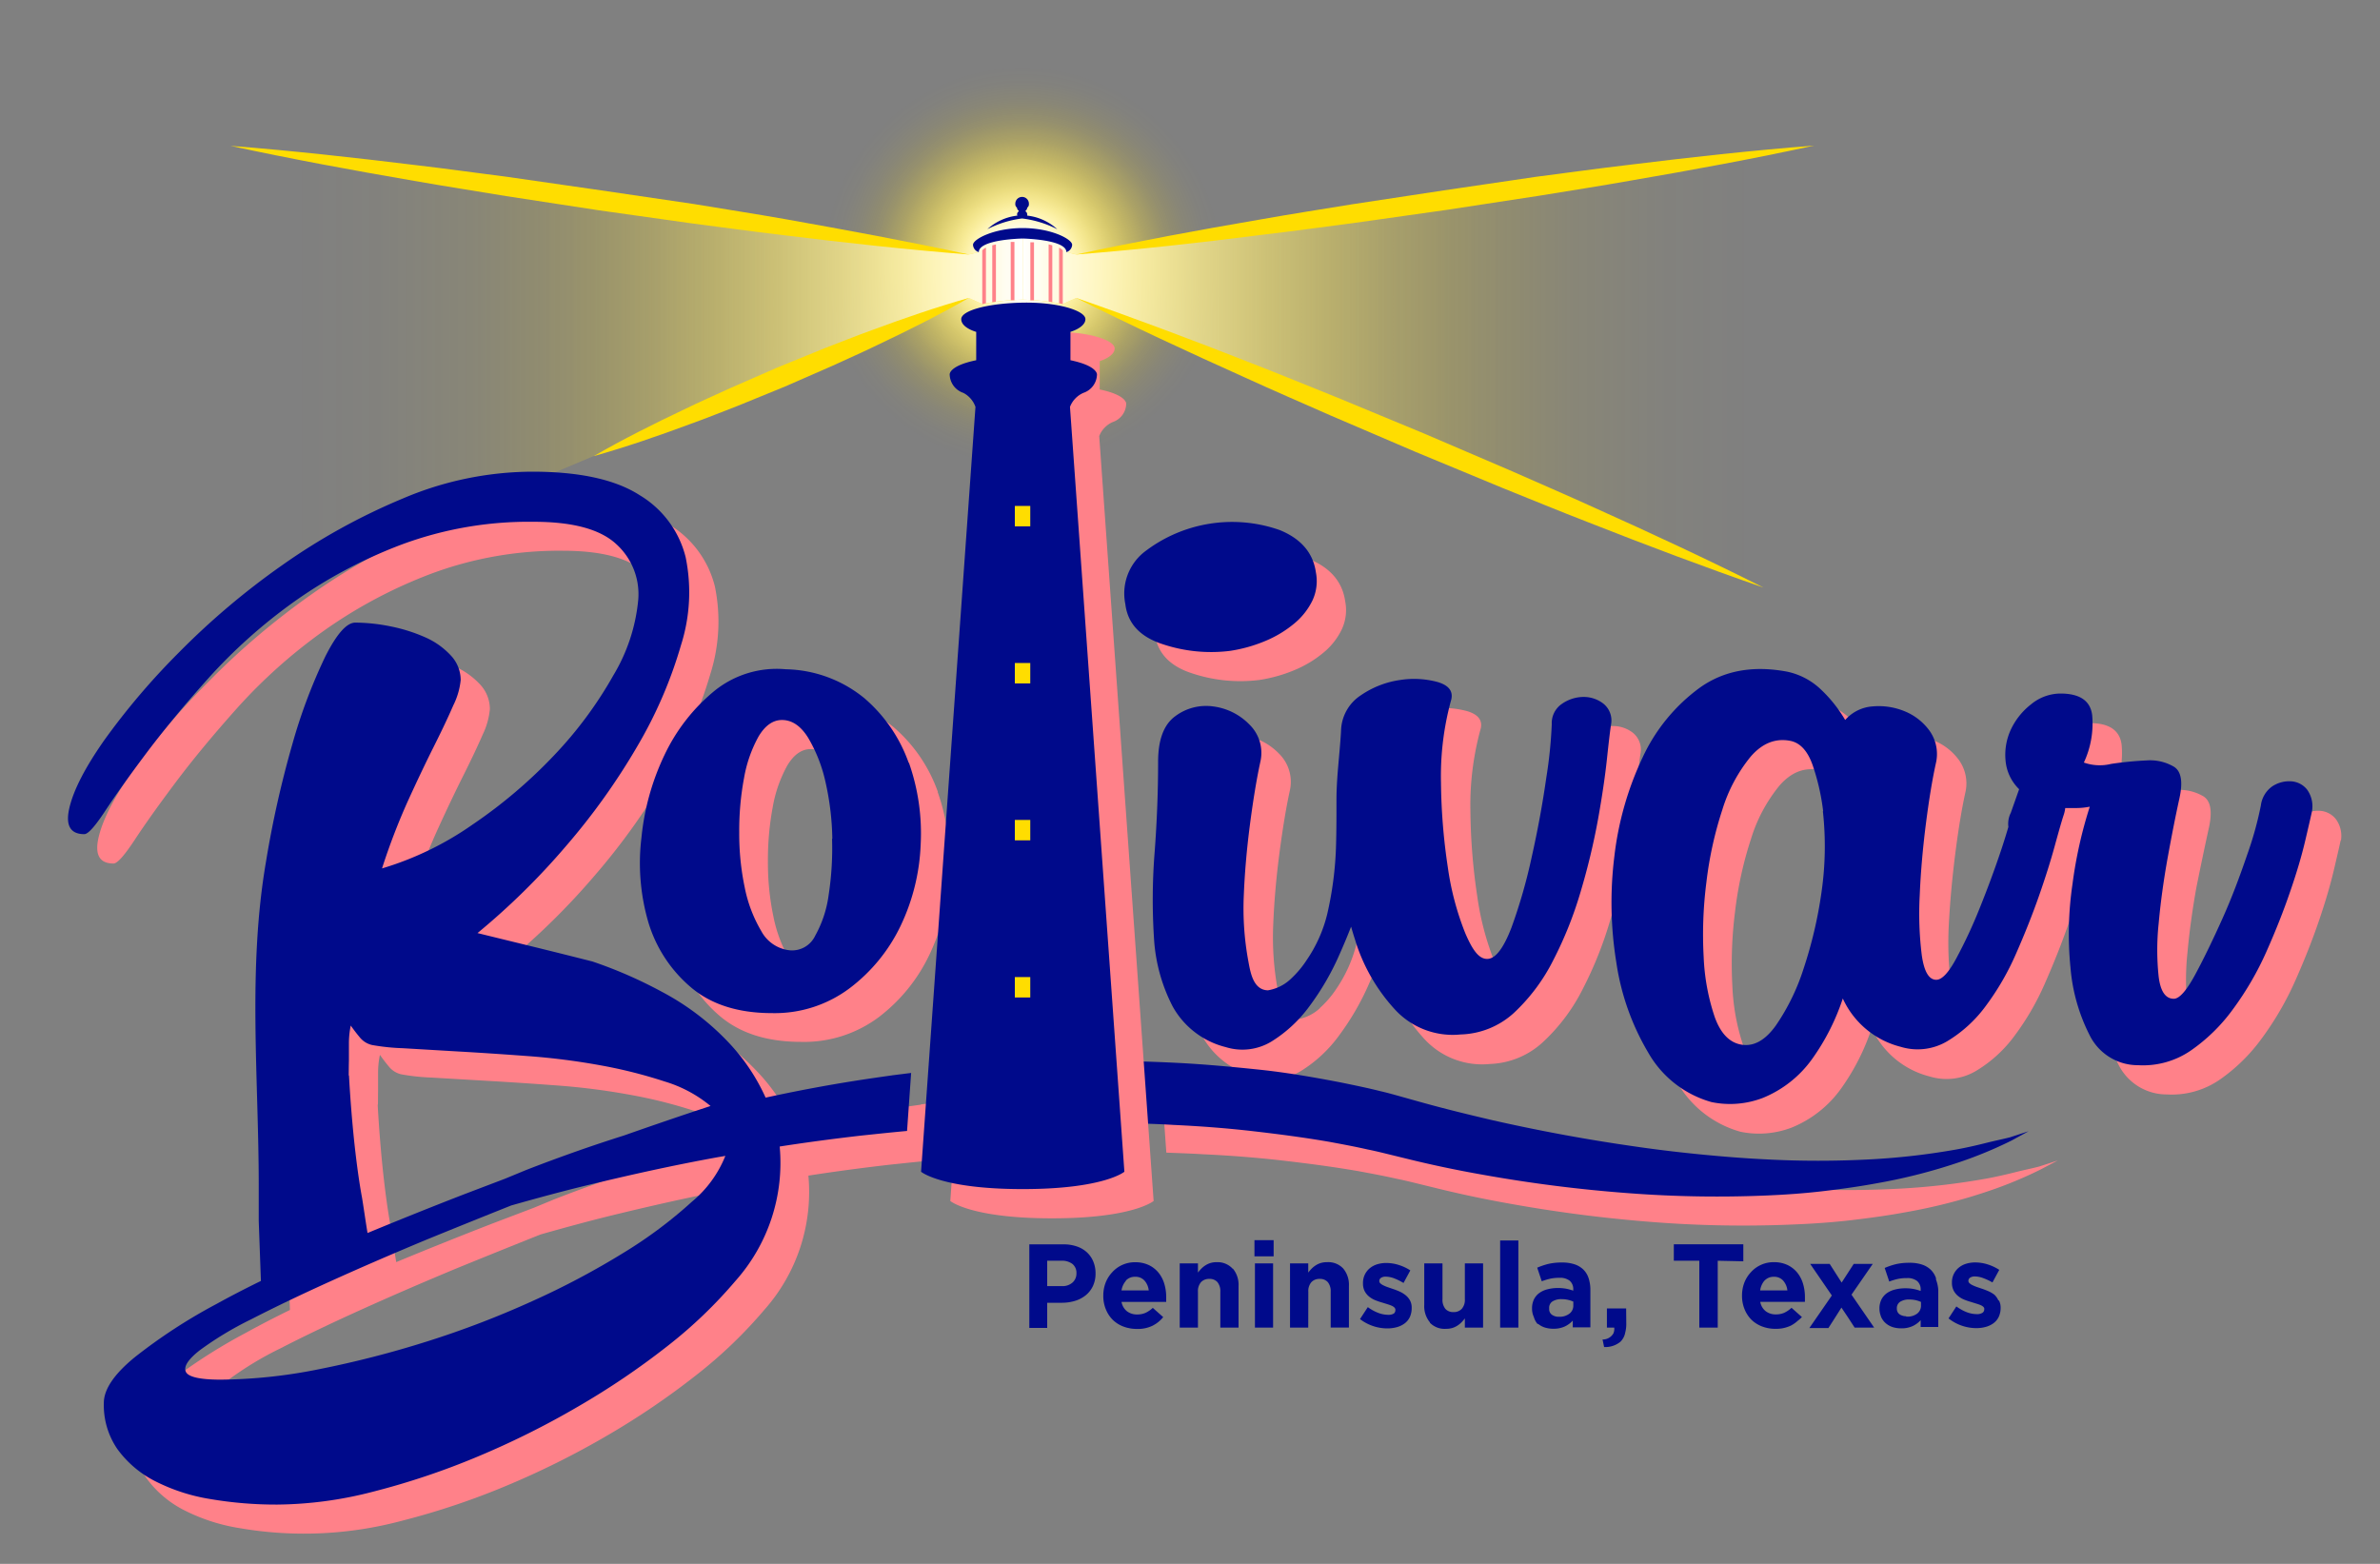 <svg id="Layer_1" data-name="Layer 1" xmlns="http://www.w3.org/2000/svg" xmlns:xlink="http://www.w3.org/1999/xlink" viewBox="0 0 350 230"><rect x="0" y="0" width="350" height="230" fill="#808080" stroke="none"/><defs><style>.cls-1{fill:url(#radial-gradient);}.cls-2{fill:url(#radial-gradient-2);}.cls-3{fill:url(#linear-gradient);}.cls-4{fill:url(#linear-gradient-2);}.cls-5{fill:url(#linear-gradient-3);}.cls-6{fill:url(#linear-gradient-4);}.cls-7{fill:#000a8b;}.cls-8{fill:#ff8189;}.cls-9{fill:#fd0;}</style><radialGradient id="radial-gradient" cx="150.37" cy="39.11" r="29.35" gradientUnits="userSpaceOnUse"><stop offset="0.26" stop-color="#fd0"/><stop offset="0.31" stop-color="#fd0" stop-opacity="0.89"/><stop offset="0.42" stop-color="#fd0" stop-opacity="0.65"/><stop offset="0.53" stop-color="#fd0" stop-opacity="0.45"/><stop offset="0.63" stop-color="#fd0" stop-opacity="0.29"/><stop offset="0.73" stop-color="#fd0" stop-opacity="0.16"/><stop offset="0.83" stop-color="#fd0" stop-opacity="0.07"/><stop offset="0.92" stop-color="#fd0" stop-opacity="0.02"/><stop offset="1" stop-color="#fd0" stop-opacity="0"/></radialGradient><radialGradient id="radial-gradient-2" cx="150.37" cy="39.11" r="29.35" gradientUnits="userSpaceOnUse"><stop offset="0.16" stop-color="#fff"/><stop offset="0.23" stop-color="#fff" stop-opacity="0.8"/><stop offset="0.31" stop-color="#fff" stop-opacity="0.59"/><stop offset="0.39" stop-color="#fff" stop-opacity="0.41"/><stop offset="0.47" stop-color="#fff" stop-opacity="0.26"/><stop offset="0.55" stop-color="#fff" stop-opacity="0.15"/><stop offset="0.63" stop-color="#fff" stop-opacity="0.07"/><stop offset="0.71" stop-color="#fff" stop-opacity="0.02"/><stop offset="0.78" stop-color="#fff" stop-opacity="0"/></radialGradient><linearGradient id="linear-gradient" x1="150.37" y1="53.94" x2="267" y2="53.94" gradientUnits="userSpaceOnUse"><stop offset="0" stop-color="#fd0"/><stop offset="0.1" stop-color="#fd0" stop-opacity="0.8"/><stop offset="0.22" stop-color="#fd0" stop-opacity="0.59"/><stop offset="0.34" stop-color="#fd0" stop-opacity="0.41"/><stop offset="0.46" stop-color="#fd0" stop-opacity="0.26"/><stop offset="0.58" stop-color="#fd0" stop-opacity="0.15"/><stop offset="0.69" stop-color="#fd0" stop-opacity="0.07"/><stop offset="0.81" stop-color="#fd0" stop-opacity="0.02"/><stop offset="0.92" stop-color="#fd0" stop-opacity="0"/></linearGradient><linearGradient id="linear-gradient-2" x1="150.37" y1="53.94" x2="267" y2="53.94" gradientUnits="userSpaceOnUse"><stop offset="0" stop-color="#fff"/><stop offset="0.07" stop-color="#fff" stop-opacity="0.8"/><stop offset="0.15" stop-color="#fff" stop-opacity="0.59"/><stop offset="0.23" stop-color="#fff" stop-opacity="0.41"/><stop offset="0.31" stop-color="#fff" stop-opacity="0.26"/><stop offset="0.39" stop-color="#fff" stop-opacity="0.15"/><stop offset="0.47" stop-color="#fff" stop-opacity="0.07"/><stop offset="0.54" stop-color="#fff" stop-opacity="0.02"/><stop offset="0.62" stop-color="#fff" stop-opacity="0"/></linearGradient><linearGradient id="linear-gradient-3" x1="15.62" y1="53.94" x2="132.25" y2="53.94" gradientTransform="matrix(-1, 0, 0, 1, 165.99, 0)" xlink:href="#linear-gradient"/><linearGradient id="linear-gradient-4" x1="15.62" y1="53.94" x2="132.25" y2="53.94" gradientTransform="matrix(-1, 0, 0, 1, 165.99, 0)" xlink:href="#linear-gradient-2"/></defs><title>logo</title><circle class="cls-1" cx="150.37" cy="39.11" r="29.35"/><circle class="cls-2" cx="150.37" cy="39.11" r="29.35"/><path class="cls-3" d="M150.37,34.19s7,.1,6.44,2.89l1.47.35L267,21.45l-7.65,65L158.28,43.82l-2,.9a32.62,32.62,0,0,0-5.92-.64Z"/><path class="cls-4" d="M150.37,34.19s7,.1,6.44,2.89l1.47.35L267,21.45l-7.65,65L158.28,43.82l-2,.9a32.62,32.62,0,0,0-5.92-.64Z"/><path class="cls-5" d="M150.37,34.19s-7,.1-6.44,2.89l-1.47.35-108.72-16,7.65,65L142.46,43.82l2,.9a32.62,32.62,0,0,1,5.92-.64Z"/><path class="cls-6" d="M150.37,34.19s-7,.1-6.44,2.89l-1.47.35-108.72-16,7.65,65L142.46,43.82l2,.9a32.62,32.62,0,0,1,5.92-.64Z"/><path class="cls-7" d="M143.09,36c0-.83,3.1-2.46,7.29-2.46s7.29,1.63,7.29,2.46a1.19,1.19,0,0,1-.85,1.08c0-1.88-6.44-2-6.44-2s-6.44.11-6.44,2A1.19,1.19,0,0,1,143.09,36Zm12.39-2.29a7.83,7.83,0,0,0-4.42-2,.47.47,0,0,0,0-.2.53.53,0,0,0-.24-.42,1,1,0,0,0,0-.11.53.53,0,0,0,.24-.43h0a.68.68,0,0,0,.25-.43s0-.05,0-.08,0-.05,0-.08a1,1,0,0,0-2,0,.74.74,0,0,0,0,.08.78.78,0,0,0,0,.08.71.71,0,0,0,.25.43h0a.52.52,0,0,0,.25.43.58.58,0,0,0,0,.11.53.53,0,0,0-.24.42.43.43,0,0,0,.05.2,7.84,7.84,0,0,0-4.42,2,15.4,15.4,0,0,1,5.1-1.58A15.38,15.38,0,0,1,155.47,33.71Z"/><path class="cls-8" d="M145.92,44.45V36.08l.54-.13v8.42Zm2.72-.29.54,0V35.58h-.08l-.47,0Zm-4.19.56.54-.11V36.42a1.79,1.79,0,0,0-.49.34l-.05.07Zm11.3-.11.54.11V36.83l-.05-.07a1.81,1.81,0,0,0-.49-.33Zm-1-.17h0V36.08l-.54-.14v8.42Zm-2.69-.28V35.63l-.54,0v8.55Z"/><path class="cls-9" d="M158.28,43.82c8.66,3,17.21,6.23,25.72,9.58,4.26,1.65,8.49,3.4,12.73,5.1l12.67,5.25,12.6,5.4c4.18,1.85,8.38,3.65,12.54,5.55,8.34,3.75,16.63,7.6,24.81,11.72-8.66-3-17.21-6.23-25.72-9.58-4.27-1.65-8.49-3.4-12.73-5.1l-12.66-5.25-12.6-5.4c-4.18-1.85-8.38-3.65-12.54-5.56C174.76,51.78,166.46,47.94,158.28,43.82Z"/><path class="cls-9" d="M158.28,37.43c9-1.94,17.95-3.59,27-5.14,4.5-.8,9-1.5,13.53-2.24L212.32,28,225.9,26c4.53-.58,9.06-1.22,13.6-1.75,9.07-1.12,18.16-2.13,27.3-2.84-9,1.95-17.95,3.6-27,5.15-4.5.8-9,1.5-13.53,2.24l-13.55,2.07-13.58,1.92c-4.53.59-9.06,1.22-13.6,1.75C176.5,35.7,167.42,36.71,158.28,37.43Z"/><path class="cls-9" d="M142.46,43.82c-4.36,2.51-8.83,4.74-13.34,6.88-2.24,1.1-4.53,2.09-6.8,3.14l-6.86,3-6.92,2.83c-2.33.89-4.64,1.84-7,2.68-4.68,1.74-9.4,3.37-14.24,4.74,4.35-2.51,8.83-4.75,13.34-6.89,2.24-1.1,4.53-2.09,6.8-3.14l6.86-3,6.93-2.83c2.33-.89,4.64-1.83,7-2.68C132.9,46.82,137.62,45.19,142.46,43.82Z"/><path class="cls-9" d="M142.46,37.43c-9.13-.72-18.22-1.73-27.3-2.85-4.54-.53-9.07-1.17-13.6-1.75L88,30.92,74.43,28.84c-4.51-.75-9-1.44-13.53-2.24-9-1.55-18-3.2-27-5.15,9.13.72,18.22,1.73,27.3,2.84,4.54.53,9.07,1.17,13.6,1.75L88.42,28,102,30c4.51.75,9,1.44,13.53,2.24C124.51,33.84,133.51,35.49,142.46,37.43Z"/><path class="cls-8" d="M299.89,171.56l2.73-.89L300.09,172a60.67,60.67,0,0,1-7.56,3.14,82.13,82.13,0,0,1-12.38,3.16c-2.43.45-5,.81-7.8,1.14s-5.67.53-8.71.65A171.34,171.34,0,0,1,244,179.8a209.26,209.26,0,0,1-21.73-2.73c-3.75-.66-7.53-1.45-11.39-2.41l-2.78-.68c-.9-.22-1.81-.44-2.73-.62-1.83-.42-3.69-.76-5.56-1.11-3.75-.65-7.57-1.15-11.41-1.59s-7.73-.73-11.63-.91c-1.75-.11-3.5-.16-5.25-.23l-.65-9.13q3.19.07,6.37.23c4.07.2,8.13.58,12.17,1s8.05,1.12,12,1.88c2,.41,4,.82,5.91,1.3,1,.23,1.95.5,2.92.77l2.82.79c3.57,1,7.22,1.89,10.78,2.72,7.16,1.62,14.17,2.89,20.85,3.84,3.34.49,6.6.87,9.76,1.18s6.22.55,9.16.7a145.24,145.24,0,0,0,16.06,0,103.47,103.47,0,0,0,12.33-1.44c1.7-.31,3.2-.67,4.52-1S299,171.8,299.89,171.56ZM175.22,99a22.48,22.48,0,0,0,10,1,21.78,21.78,0,0,0,5.08-1.42,16.55,16.55,0,0,0,4.26-2.54,10.15,10.15,0,0,0,2.75-3.45,6.72,6.72,0,0,0,.51-4.17q-.61-4.26-5.28-6.19a21.09,21.09,0,0,0-20,3.25,7.78,7.78,0,0,0-2.74,7.62Q170.34,97.4,175.22,99Zm169,24.58q-.21,1-1,4.36T341,135.48q-1.42,4.16-3.45,8.73a44.94,44.94,0,0,1-4.88,8.43,25.85,25.85,0,0,1-6.3,6.19,12.4,12.4,0,0,1-7.71,2.13,7.91,7.91,0,0,1-7.11-4.37,26.78,26.78,0,0,1-2.84-10,50.26,50.26,0,0,1,.3-12.28A64.59,64.59,0,0,1,311.57,123a10.45,10.45,0,0,1-2,.2h-1.61a4.69,4.69,0,0,1-.22,1c-.27.81-.71,2.34-1.32,4.57s-1.39,4.7-2.34,7.41-2.07,5.52-3.35,8.43a38.59,38.59,0,0,1-4.47,7.72,19.48,19.48,0,0,1-5.68,5.18,8.51,8.51,0,0,1-6.8.81,12.82,12.82,0,0,1-8.53-7.11,33,33,0,0,1-4.47,8.84,16.59,16.59,0,0,1-7.31,5.79,13.47,13.47,0,0,1-7.51.61,15.52,15.52,0,0,1-9.34-7.31,36.32,36.32,0,0,1-4.67-13.2,54.94,54.94,0,0,1-.21-15.63,46.54,46.54,0,0,1,4.17-14.62,26.43,26.43,0,0,1,8.42-10.25q5.28-3.75,12.8-2.34a10.25,10.25,0,0,1,5,2.64,20.16,20.16,0,0,1,3.55,4.47,5.91,5.91,0,0,1,4.06-2,10,10,0,0,1,4.67.71,8.45,8.45,0,0,1,3.66,2.85,5.91,5.91,0,0,1,1,4.57q-.82,3.65-1.52,9.14T286.59,136a49.68,49.68,0,0,0,.3,8.73q.51,3.66,2.14,3.65c.81,0,1.79-1,2.94-3.15a71.65,71.65,0,0,0,3.45-7.41q1.72-4.27,3.15-8.53c.42-1.27.77-2.39,1.06-3.39a3.6,3.6,0,0,1,.36-2.09l1.22-3.46a6.68,6.68,0,0,1-2-4.26,8.85,8.85,0,0,1,.81-4.57,10.19,10.19,0,0,1,2.94-3.65,6.85,6.85,0,0,1,4.37-1.52q4.26,0,4.67,3.15a13.56,13.56,0,0,1-1.22,7,7,7,0,0,0,4,.2,50.21,50.21,0,0,1,5.18-.51,6.94,6.94,0,0,1,4.06.92q1.62,1,.81,4.67T323,130.51q-.91,5.08-1.32,9.65a37.11,37.11,0,0,0,0,7.82q.4,3.25,2.23,3.25c.81,0,1.86-1.18,3.14-3.55s2.6-5.11,4-8.22,2.57-6.26,3.66-9.45a51,51,0,0,0,2-7.21,4.06,4.06,0,0,1,1.72-2.84,4.53,4.53,0,0,1,2.74-.71,3.23,3.23,0,0,1,2.34,1.22A4.19,4.19,0,0,1,344.26,123.6Zm-71.89,0a32.9,32.9,0,0,0-1.52-6.7q-1.12-3.24-3.35-3.65-3.25-.61-5.79,2.33a23,23,0,0,0-4.17,7.82,54.74,54.74,0,0,0-2.34,10.66,60.59,60.59,0,0,0-.4,11,31.62,31.62,0,0,0,1.63,8.83q1.32,3.66,4,4.06t5-2.85a31.84,31.84,0,0,0,4.06-8.33,63.92,63.92,0,0,0,2.64-11.27A47.12,47.12,0,0,0,272.37,123.6Zm-134.44-7.11a31.26,31.26,0,0,1,1.72,12.08,30.43,30.43,0,0,1-2.94,11.88,25,25,0,0,1-7.41,9.14,18.33,18.33,0,0,1-11.47,3.66q-7.52,0-12-3.86a20.08,20.08,0,0,1-6.2-9.55,31.05,31.05,0,0,1-1-12.39,36.44,36.44,0,0,1,3.45-12.29,27.34,27.34,0,0,1,7.21-9.24,14.56,14.56,0,0,1,10.56-3.24,18.8,18.8,0,0,1,11.57,4.26A22.35,22.35,0,0,1,137.93,116.49Zm-11.27,11.17a40.35,40.35,0,0,0-1-8.33,22.11,22.11,0,0,0-2.54-6.5q-1.62-2.63-3.86-2.64-2,0-3.45,2.43a19.47,19.47,0,0,0-2.13,6.09,41.78,41.78,0,0,0-.71,8,38.3,38.3,0,0,0,.81,8.12,20.3,20.3,0,0,0,2.43,6.4,5.39,5.39,0,0,0,4.27,2.84,3.76,3.76,0,0,0,3.65-2.13,16.88,16.88,0,0,0,2-6.09A44.94,44.94,0,0,0,126.66,127.66Zm8.79,34.79,2.8-.35-.6,8.53q-2.38.22-4.73.47l-2,.21c-4.08.47-8.07,1-12,1.61a26.09,26.09,0,0,1-6.48,19.74,67.65,67.65,0,0,1-10,9.59,112.84,112.84,0,0,1-13.13,8.91,123.84,123.84,0,0,1-14.89,7.41,109.81,109.81,0,0,1-15.23,5.1,55.7,55.7,0,0,1-23.94,1.09,27.39,27.39,0,0,1-8.16-2.65,15.55,15.55,0,0,1-5.51-4.69,11.39,11.39,0,0,1-2-6.8q0-3,4.56-6.73a79.72,79.72,0,0,1,12-7.82q3.08-1.7,6.54-3.39l-.32-8.8v-5.16c0-15.88-1.64-31.9,1.06-47.66a150.72,150.72,0,0,1,3.94-17.34,79.77,79.77,0,0,1,4.83-12.85q2.52-5,4.42-5a26.37,26.37,0,0,1,5.17.55,24.24,24.24,0,0,1,5,1.56,11.3,11.3,0,0,1,3.81,2.65,5.31,5.31,0,0,1,1.49,3.67A10.72,10.72,0,0,1,71,108q-1.09,2.52-2.86,6.05t-3.81,8A94.81,94.81,0,0,0,60.49,132a46.17,46.17,0,0,0,13.33-6.46,72.49,72.49,0,0,0,12-10.2,59.16,59.16,0,0,0,8.71-11.77A26.29,26.29,0,0,0,98.16,92.5a9.92,9.92,0,0,0-3.26-8.23Q91.36,81,82.8,81a53.77,53.77,0,0,0-19.45,3.4,70.06,70.06,0,0,0-15.91,8.5A77.67,77.67,0,0,0,35,104q-5.37,6-9.18,11.08t-6.05,8.5Q17.51,127,16.7,127q-3.13,0-2.18-3.94t5.1-9.86a104.39,104.39,0,0,1,10.95-12.85A110.66,110.66,0,0,1,45.73,87.47a92.21,92.21,0,0,1,17.82-9.86,48.92,48.92,0,0,1,19-3.94q10.47,0,15.84,3.47a14.78,14.78,0,0,1,6.74,9.11,25.63,25.63,0,0,1-.68,12.92A64.79,64.79,0,0,1,98,114a97.37,97.37,0,0,1-10.54,14.76,104.11,104.11,0,0,1-13,12.78l8.91,2.18q4.42,1.09,8,2a65.63,65.63,0,0,1,10.27,4.49,37.61,37.61,0,0,1,10,7.69,29.26,29.26,0,0,1,5.19,7.84c4.19-.91,8.52-1.74,13-2.45C131.65,163,133.54,162.73,135.45,162.46Zm-79.87,0s.24,4.88.84,10.38c.28,2.52.63,5.18,1.07,7.57.15.83.55,3.65.82,5.24q7-2.9,14.08-5.65l6.15-2.34,3-1.24c2.56-1,5.27-2,8.12-3q3.1-1.08,6.41-2.13,6.94-2.44,12.68-4.32a19.2,19.2,0,0,0-6.73-3.6A70.53,70.53,0,0,0,92.59,161a100.14,100.14,0,0,0-10.68-1.36q-5.51-.41-10.27-.68l-8.16-.48A31.06,31.06,0,0,1,59,158a3.25,3.25,0,0,1-1.77-1.09q-.68-.81-1.36-1.77a12.89,12.89,0,0,0-.27,2.58v2.58C55.59,161,55.59,161.74,55.58,162.49ZM111,174.26l-1.11.19c-6.66,1.21-12.92,2.61-18.67,4-4.19,1-8.1,2.08-11.71,3.1q-6.22,2.48-12.39,5-7.68,3.2-14.28,6.19t-11.63,5.58a48.81,48.81,0,0,0-7.55,4.56q-2.52,2-2,3.13t5,1.16a75.88,75.88,0,0,0,14.69-1.56,148.39,148.39,0,0,0,15.84-4.08,136.91,136.91,0,0,0,15.44-5.92,116.46,116.46,0,0,0,13.46-7.14,65.57,65.57,0,0,0,10-7.48A16.9,16.9,0,0,0,111,174.26Zm83.12-26a6.39,6.39,0,0,1-3.34,1.65c-2.15-.06-2.56-2.61-2.87-4.28a42.65,42.65,0,0,1-.67-9.65q.2-5.08.92-10.56t1.52-9.14a5.82,5.82,0,0,0-1.63-5.48,9,9,0,0,0-5.28-2.64,7.55,7.55,0,0,0-5.59,1.42q-2.54,1.83-2.54,6.71,0,6.5-.51,13.3a88.16,88.16,0,0,0-.1,12.59,25,25,0,0,0,2.74,10.16,12.32,12.32,0,0,0,7.82,6,8.23,8.23,0,0,0,6.7-.81,19.92,19.92,0,0,0,5.59-5.18,38.55,38.55,0,0,0,4.47-7.72q.89-2,1.67-4c.18.62.36,1.24.56,1.84a26.56,26.56,0,0,0,6,10.46,11.54,11.54,0,0,0,9.54,3.55,12.1,12.1,0,0,0,7.82-3.25,27.45,27.45,0,0,0,5.79-7.72,56.72,56.72,0,0,0,4.06-10.15,99.79,99.79,0,0,0,2.54-10.56q.91-5.07,1.32-8.94t.61-5.08a3.18,3.18,0,0,0-1.12-3,4.72,4.72,0,0,0-2.95-1,5.58,5.58,0,0,0-3.14,1,3.42,3.42,0,0,0-1.52,3,66.37,66.37,0,0,1-.81,7.92q-.81,5.69-2.13,11.58a78.64,78.64,0,0,1-3,10.46c-1.16,3-2.34,4.57-3.56,4.57s-2.16-1.29-3.25-3.86a41.72,41.72,0,0,1-2.54-9.65,88.51,88.51,0,0,1-1-12.39,42.16,42.16,0,0,1,1.52-12.28c.27-1.22-.4-2.06-2-2.54a13.29,13.29,0,0,0-5.49-.31,13.57,13.57,0,0,0-5.79,2.24,6.42,6.42,0,0,0-2.94,5.28c-.19,3.42-.68,6.78-.67,10.22,0,2.15,0,4.3-.06,6.44a51,51,0,0,1-1.31,10.3,20.58,20.58,0,0,1-3,6.7A14.68,14.68,0,0,1,194.09,148.26Z"/><path class="cls-7" d="M295.6,167.26l2.73-.89-2.53,1.38a60.67,60.67,0,0,1-7.56,3.14,82.13,82.13,0,0,1-12.38,3.16c-2.43.45-5,.81-7.8,1.14s-5.67.53-8.71.65a171.34,171.34,0,0,1-19.62-.34A209.26,209.26,0,0,1,218,172.76c-3.75-.66-7.53-1.45-11.39-2.41l-2.78-.68c-.9-.22-1.81-.44-2.73-.62-1.83-.42-3.69-.76-5.56-1.11-3.75-.65-7.57-1.15-11.41-1.59s-7.73-.73-11.63-.91c-1.75-.11-3.5-.16-5.25-.23l-.65-9.13q3.19.07,6.37.23c4.07.2,8.13.58,12.17,1s8.05,1.12,12,1.88c2,.41,4,.82,5.91,1.3,1,.23,1.95.5,2.92.77l2.82.79c3.57,1,7.22,1.89,10.78,2.72,7.16,1.62,14.17,2.89,20.85,3.84,3.34.49,6.6.87,9.76,1.18s6.22.55,9.16.7a145.24,145.24,0,0,0,16.06,0,103.47,103.47,0,0,0,12.33-1.44c1.7-.31,3.2-.67,4.52-1S294.69,167.5,295.6,167.26ZM170.92,94.72a22.48,22.48,0,0,0,10,1,21.78,21.78,0,0,0,5.08-1.42,16.55,16.55,0,0,0,4.26-2.54A10.15,10.15,0,0,0,193,88.33a6.72,6.72,0,0,0,.51-4.17q-.61-4.26-5.28-6.19a21.09,21.09,0,0,0-20,3.25,7.78,7.78,0,0,0-2.74,7.62Q166,93.1,170.92,94.72ZM340,119.3q-.21,1-1,4.36t-2.23,7.52q-1.42,4.16-3.45,8.73a44.94,44.94,0,0,1-4.88,8.43,25.85,25.85,0,0,1-6.3,6.19,12.4,12.4,0,0,1-7.71,2.13,7.91,7.91,0,0,1-7.11-4.37,26.78,26.78,0,0,1-2.84-10,50.26,50.26,0,0,1,.3-12.28,64.59,64.59,0,0,1,2.54-11.37,10.45,10.45,0,0,1-2,.2h-1.61a4.69,4.69,0,0,1-.22,1c-.27.81-.71,2.34-1.32,4.57s-1.39,4.7-2.34,7.41-2.07,5.52-3.35,8.43a38.59,38.59,0,0,1-4.47,7.72,19.48,19.48,0,0,1-5.68,5.18,8.51,8.51,0,0,1-6.8.81,12.82,12.82,0,0,1-8.53-7.11,33,33,0,0,1-4.47,8.84,16.59,16.59,0,0,1-7.31,5.79,13.47,13.47,0,0,1-7.51.61,15.52,15.52,0,0,1-9.34-7.31,36.32,36.32,0,0,1-4.67-13.2A54.94,54.94,0,0,1,237.4,126a46.54,46.54,0,0,1,4.17-14.62A26.43,26.43,0,0,1,250,101.12q5.28-3.75,12.8-2.34a10.25,10.25,0,0,1,5,2.64,20.16,20.16,0,0,1,3.55,4.47,5.91,5.91,0,0,1,4.06-2,10,10,0,0,1,4.67.71,8.45,8.45,0,0,1,3.66,2.85,5.91,5.91,0,0,1,1,4.57q-.82,3.65-1.52,9.14t-.91,10.56a49.68,49.68,0,0,0,.3,8.73q.51,3.66,2.14,3.65c.81,0,1.79-1,2.94-3.15a71.65,71.65,0,0,0,3.45-7.41q1.72-4.27,3.15-8.53c.42-1.27.77-2.39,1.06-3.39a3.6,3.6,0,0,1,.36-2.09l1.22-3.46a6.68,6.68,0,0,1-2-4.26,8.85,8.85,0,0,1,.81-4.57,10.19,10.19,0,0,1,2.94-3.65A6.85,6.85,0,0,1,303,102q4.26,0,4.67,3.15a13.56,13.56,0,0,1-1.22,7,7,7,0,0,0,4,.2,50.21,50.21,0,0,1,5.18-.51,6.94,6.94,0,0,1,4.06.92q1.62,1,.81,4.67t-1.73,8.74q-.91,5.08-1.32,9.65a37.11,37.11,0,0,0,0,7.82q.4,3.25,2.23,3.25c.81,0,1.86-1.18,3.14-3.55s2.6-5.11,4-8.22,2.57-6.26,3.66-9.45a51,51,0,0,0,2-7.21,4.06,4.06,0,0,1,1.72-2.84,4.53,4.53,0,0,1,2.74-.71,3.23,3.23,0,0,1,2.34,1.22A4.19,4.19,0,0,1,340,119.3Zm-71.89,0a32.9,32.9,0,0,0-1.52-6.7q-1.12-3.24-3.35-3.65-3.25-.61-5.79,2.33a23,23,0,0,0-4.17,7.82,54.74,54.74,0,0,0-2.34,10.66,60.59,60.59,0,0,0-.4,11,31.62,31.62,0,0,0,1.63,8.83q1.32,3.66,4,4.06t5-2.85a31.84,31.84,0,0,0,4.06-8.33,63.92,63.92,0,0,0,2.64-11.27A47.12,47.12,0,0,0,268.07,119.3Zm-134.44-7.11a31.26,31.26,0,0,1,1.72,12.08,30.43,30.43,0,0,1-2.94,11.88A25,25,0,0,1,125,145.3,18.33,18.33,0,0,1,113.53,149q-7.52,0-12-3.86a20.08,20.08,0,0,1-6.2-9.55,31.05,31.05,0,0,1-1-12.39,36.44,36.44,0,0,1,3.45-12.29,27.34,27.34,0,0,1,7.21-9.24,14.56,14.56,0,0,1,10.56-3.24,18.8,18.8,0,0,1,11.57,4.26A22.35,22.35,0,0,1,133.63,112.19Zm-11.27,11.17a40.35,40.35,0,0,0-1-8.33,22.11,22.11,0,0,0-2.54-6.5q-1.62-2.63-3.86-2.64-2,0-3.45,2.43a19.47,19.47,0,0,0-2.13,6.09,41.78,41.78,0,0,0-.71,8,38.3,38.3,0,0,0,.81,8.12,20.3,20.3,0,0,0,2.43,6.4,5.39,5.39,0,0,0,4.27,2.84,3.76,3.76,0,0,0,3.65-2.13,16.88,16.88,0,0,0,2-6.09A44.94,44.94,0,0,0,122.36,123.36Zm8.79,34.79,2.8-.35-.6,8.53q-2.38.22-4.73.47l-2,.21c-4.08.47-8.07,1-12,1.61a26.09,26.09,0,0,1-6.48,19.74,67.65,67.65,0,0,1-10,9.59A112.84,112.84,0,0,1,85,206.87a123.84,123.84,0,0,1-14.89,7.41,109.81,109.81,0,0,1-15.23,5.1,57.67,57.67,0,0,1-14.08,1.9,57.66,57.66,0,0,1-9.86-.81,27.39,27.39,0,0,1-8.16-2.65,15.55,15.55,0,0,1-5.51-4.69,11.39,11.39,0,0,1-2-6.8q0-3,4.56-6.73a79.72,79.72,0,0,1,12-7.82q3.08-1.7,6.54-3.39l-.32-8.8v-5.16c0-15.88-1.64-31.9,1.06-47.66A150.72,150.72,0,0,1,43,109.42a79.77,79.77,0,0,1,4.83-12.85q2.52-5,4.42-5a26.37,26.37,0,0,1,5.17.55,24.24,24.24,0,0,1,5,1.56,11.3,11.3,0,0,1,3.81,2.65A5.31,5.31,0,0,1,67.75,100a10.72,10.72,0,0,1-1.09,3.74q-1.09,2.52-2.86,6.05t-3.81,8a94.81,94.81,0,0,0-3.81,9.93,46.17,46.17,0,0,0,13.33-6.46,72.49,72.49,0,0,0,12-10.2,59.16,59.16,0,0,0,8.71-11.77A26.29,26.29,0,0,0,93.86,88.2,9.92,9.92,0,0,0,90.6,80q-3.54-3.26-12.1-3.26A53.77,53.77,0,0,0,59,80.11a70.06,70.06,0,0,0-15.91,8.5A77.67,77.67,0,0,0,30.69,99.7q-5.37,6-9.18,11.08t-6.05,8.5q-2.24,3.4-3.06,3.4-3.13,0-2.18-3.94t5.1-9.86A104.39,104.39,0,0,1,26.27,96,110.66,110.66,0,0,1,41.43,83.17a92.21,92.21,0,0,1,17.82-9.86,48.92,48.92,0,0,1,19-3.94q10.47,0,15.84,3.47a14.78,14.78,0,0,1,6.74,9.11,25.63,25.63,0,0,1-.68,12.92,64.79,64.79,0,0,1-6.39,14.82,97.37,97.37,0,0,1-10.54,14.76,104.11,104.11,0,0,1-13,12.78l8.91,2.18q4.42,1.09,8,2a65.63,65.63,0,0,1,10.27,4.49,37.61,37.61,0,0,1,10,7.69,29.26,29.26,0,0,1,5.19,7.84c4.19-.91,8.52-1.74,13-2.45C127.35,158.7,129.24,158.43,131.15,158.16Zm-79.87,0s.24,4.88.84,10.38c.28,2.52.63,5.18,1.07,7.57.15.83.55,3.65.82,5.24q7-2.9,14.08-5.65l6.15-2.34,3-1.24c2.56-1,5.27-2,8.12-3q3.1-1.08,6.41-2.13,6.94-2.44,12.68-4.32a19.2,19.2,0,0,0-6.73-3.6,70.53,70.53,0,0,0-9.45-2.38,100.14,100.14,0,0,0-10.68-1.36q-5.51-.41-10.27-.68l-8.16-.48a31.06,31.06,0,0,1-4.49-.47,3.25,3.25,0,0,1-1.77-1.09q-.68-.81-1.36-1.77a12.89,12.89,0,0,0-.27,2.58V156C51.29,156.71,51.29,157.45,51.28,158.19ZM106.67,170l-1.11.19c-6.66,1.21-12.92,2.61-18.67,4-4.19,1-8.1,2.08-11.71,3.1q-6.22,2.48-12.39,5-7.68,3.2-14.28,6.19t-11.63,5.58a48.81,48.81,0,0,0-7.55,4.56q-2.52,2-2,3.13t5,1.16a75.88,75.88,0,0,0,14.69-1.56,148.39,148.39,0,0,0,15.84-4.08,136.91,136.91,0,0,0,15.44-5.92,116.46,116.46,0,0,0,13.46-7.14,65.57,65.57,0,0,0,10-7.48A16.9,16.9,0,0,0,106.67,170Zm83.12-26a6.39,6.39,0,0,1-3.34,1.65c-2.15-.06-2.56-2.61-2.87-4.28a42.65,42.65,0,0,1-.67-9.65q.2-5.08.92-10.56t1.52-9.14a5.82,5.82,0,0,0-1.63-5.48,9,9,0,0,0-5.28-2.64,7.55,7.55,0,0,0-5.59,1.42q-2.54,1.83-2.54,6.71,0,6.5-.51,13.3a88.16,88.16,0,0,0-.1,12.59A25,25,0,0,0,172.44,148a12.32,12.32,0,0,0,7.82,6,8.23,8.23,0,0,0,6.7-.81,19.92,19.92,0,0,0,5.59-5.18,38.55,38.55,0,0,0,4.47-7.72q.89-2,1.67-4c.18.62.36,1.24.56,1.84a26.56,26.56,0,0,0,6,10.46,11.54,11.54,0,0,0,9.54,3.55A12.1,12.1,0,0,0,222.6,149a27.45,27.45,0,0,0,5.79-7.72,56.72,56.72,0,0,0,4.06-10.15A99.79,99.79,0,0,0,235,120.52q.91-5.07,1.32-8.94t.61-5.08a3.18,3.18,0,0,0-1.12-3,4.72,4.72,0,0,0-2.95-1,5.58,5.58,0,0,0-3.14,1,3.42,3.42,0,0,0-1.52,3,66.37,66.37,0,0,1-.81,7.92q-.81,5.69-2.13,11.58a78.64,78.64,0,0,1-3,10.46c-1.16,3-2.34,4.57-3.56,4.57s-2.16-1.29-3.25-3.86a41.72,41.72,0,0,1-2.54-9.65,88.51,88.51,0,0,1-1-12.39,42.16,42.16,0,0,1,1.52-12.28c.27-1.22-.4-2.06-2-2.54a13.29,13.29,0,0,0-5.49-.31,13.57,13.57,0,0,0-5.79,2.24,6.42,6.42,0,0,0-2.94,5.28c-.19,3.42-.68,6.78-.67,10.22,0,2.15,0,4.3-.06,6.44a51,51,0,0,1-1.31,10.3,20.58,20.58,0,0,1-3,6.7A14.68,14.68,0,0,1,189.79,144Z"/><path class="cls-8" d="M161.65,64.14l8,112.49s-3,2.55-14.95,2.55-14.95-2.55-14.95-2.55l8-112.49a3.69,3.69,0,0,0-1.79-2.06,2.93,2.93,0,0,1-2-2.71s-.14-1.26,3.9-2.09l0-4.17s-2.2-.59-2.2-1.87,3.94-2.35,9.13-2.43,9.13,1.2,9.13,2.43-2.2,1.87-2.2,1.87l0,4.17c4,.83,3.9,2.09,3.9,2.09a2.92,2.92,0,0,1-2,2.71A3.7,3.7,0,0,0,161.65,64.14Z"/><path class="cls-7" d="M157.35,59.84l8,112.49s-3,2.55-14.95,2.55-14.95-2.55-14.95-2.55l8-112.49a3.69,3.69,0,0,0-1.79-2.06,2.93,2.93,0,0,1-2-2.71s-.14-1.26,3.9-2.09l0-4.17s-2.2-.59-2.2-1.87,3.94-2.35,9.13-2.43,9.13,1.2,9.13,2.43-2.2,1.87-2.2,1.87l0,4.17c4,.83,3.9,2.09,3.9,2.09a2.92,2.92,0,0,1-2,2.71A3.7,3.7,0,0,0,157.35,59.84Z"/><path class="cls-9" d="M149.24,120.59h2.27v3h-2.27Zm0-20.08h2.27v-3h-2.27Zm0,46.19h2.27v-3h-2.27Zm0-69.29h2.27v-3h-2.27Z"/><path class="cls-7" d="M156.11,191.6a6.71,6.71,0,0,0,1.95-.27,4.61,4.61,0,0,0,1.59-.82,3.86,3.86,0,0,0,1.07-1.36,4.33,4.33,0,0,0,.39-1.88v0a4.5,4.5,0,0,0-.33-1.73,3.84,3.84,0,0,0-.93-1.35,4.19,4.19,0,0,0-1.48-.87,5.92,5.92,0,0,0-2-.31h-5V195.3H154v-3.7ZM154,185.42h2.1a2.5,2.5,0,0,1,1.61.47,1.68,1.68,0,0,1,.59,1.39v0a1.76,1.76,0,0,1-.56,1.33,2.21,2.21,0,0,1-1.59.54H154ZM169.44,195a4.74,4.74,0,0,0,1.62-1.29l-1.53-1.36a4.1,4.1,0,0,1-1.09.74,3,3,0,0,1-1.2.23,2.4,2.4,0,0,1-1.51-.47,2.25,2.25,0,0,1-.8-1.38h6.57c0-.13,0-.25,0-.37s0-.23,0-.33a6.74,6.74,0,0,0-.27-1.93,4.72,4.72,0,0,0-.84-1.64,4.18,4.18,0,0,0-1.44-1.14,4.6,4.6,0,0,0-2-.42,4.47,4.47,0,0,0-3.36,1.44,4.81,4.81,0,0,0-1,1.57,5.26,5.26,0,0,0-.34,1.9v0a5.12,5.12,0,0,0,.37,2,4.64,4.64,0,0,0,1,1.54,4.53,4.53,0,0,0,1.57,1,5.1,5.1,0,0,0,.6.19l.43.09a5.82,5.82,0,0,0,.93.08A5,5,0,0,0,169.44,195Zm-3.87-6.67a1.8,1.8,0,0,1,1.37-.55,1.75,1.75,0,0,1,1.36.55,2.59,2.59,0,0,1,.63,1.45h-4A2.74,2.74,0,0,1,165.57,188.38Zm15.73-1.76a3.71,3.71,0,0,1,.84,2.57v6.11h-2.68V190a2.12,2.12,0,0,0-.42-1.43,1.51,1.51,0,0,0-1.2-.48,1.59,1.59,0,0,0-1.22.48,2,2,0,0,0-.45,1.43v5.25h-2.68v-9.44h2.68v1.35a5.54,5.54,0,0,1,.5-.58,3.52,3.52,0,0,1,.61-.49,3,3,0,0,1,.74-.34,3.12,3.12,0,0,1,.92-.12A3,3,0,0,1,181.3,186.62Zm3.25-.76h2.67v9.44h-2.67Zm-.07-3.42h2.82v2.38h-2.82Zm7.91,12.86h-2.68v-9.44h2.68v1.35a5.64,5.64,0,0,1,.5-.58,3.49,3.49,0,0,1,.61-.49,3,3,0,0,1,.74-.34,3.12,3.12,0,0,1,.92-.12,3,3,0,0,1,2.37.93,3.71,3.71,0,0,1,.84,2.57v6.11h-2.68V190a2.12,2.12,0,0,0-.42-1.43,1.51,1.51,0,0,0-1.2-.48,1.59,1.59,0,0,0-1.22.48,2,2,0,0,0-.45,1.43Zm12.82-2.59v0a.51.51,0,0,0-.16-.37,1.35,1.35,0,0,0-.43-.27c-.18-.08-.39-.15-.62-.22l-.74-.23a10,10,0,0,1-1-.34,3.53,3.53,0,0,1-.91-.53,2.56,2.56,0,0,1-.66-.8,2.44,2.44,0,0,1-.25-1.16v0a2.77,2.77,0,0,1,1-2.22,3.14,3.14,0,0,1,1.09-.58,4.53,4.53,0,0,1,1.35-.19,6.06,6.06,0,0,1,1.82.29,6.78,6.78,0,0,1,1.7.8l-1,1.85A8.57,8.57,0,0,0,205,188a3.6,3.6,0,0,0-1.18-.24,1.23,1.23,0,0,0-.74.18.56.56,0,0,0-.24.47v0a.46.46,0,0,0,.16.34,1.73,1.73,0,0,0,.42.28,5.85,5.85,0,0,0,.61.26l.73.25c.33.11.66.23,1,.38a4.14,4.14,0,0,1,.91.54,2.65,2.65,0,0,1,.67.77,2.2,2.2,0,0,1,.26,1.11v0a3.15,3.15,0,0,1-.27,1.36,2.52,2.52,0,0,1-.77.94,3.45,3.45,0,0,1-1.15.55,5.24,5.24,0,0,1-1.42.18A6.61,6.61,0,0,1,200,194l1.15-1.76a6.28,6.28,0,0,0,1.54.85,4.14,4.14,0,0,0,1.44.28,1.48,1.48,0,0,0,.85-.19A.6.6,0,0,0,205.2,192.71Zm5.08,1.83a3.71,3.71,0,0,1-.84-2.57v-6.11h2.68v5.25a2.12,2.12,0,0,0,.42,1.43,1.51,1.51,0,0,0,1.2.48,1.59,1.59,0,0,0,1.22-.48,2,2,0,0,0,.45-1.43v-5.25h2.68v9.44h-2.68v-1.35a5.65,5.65,0,0,1-.5.58,3.52,3.52,0,0,1-.61.49,3,3,0,0,1-.74.34,3.13,3.13,0,0,1-.92.12A3,3,0,0,1,210.28,194.54Zm13,.76h-2.68V182.44h2.68Zm2.89-.56a2.94,2.94,0,0,0,1,.55,4.19,4.19,0,0,0,1.26.18,3.89,3.89,0,0,0,1.67-.33,3.72,3.72,0,0,0,1.18-.87v1h2.59v-5.48a5.57,5.57,0,0,0-.25-1.72,3.17,3.17,0,0,0-.77-1.29,3.38,3.38,0,0,0-1.29-.78,5.79,5.79,0,0,0-1.89-.27,8.53,8.53,0,0,0-2,.21,10.65,10.65,0,0,0-1.62.55l.67,2a9.17,9.17,0,0,1,1.24-.38,6.25,6.25,0,0,1,1.37-.13,2.27,2.27,0,0,1,1.51.44,1.6,1.6,0,0,1,.51,1.29v.16a7.78,7.78,0,0,0-1-.28,6.58,6.58,0,0,0-1.26-.11,6,6,0,0,0-1.54.19,3.51,3.51,0,0,0-1.2.55,2.59,2.59,0,0,0-.78.93,3,3,0,0,0-.28,1.34v0a2.86,2.86,0,0,0,.26,1.24A2.65,2.65,0,0,0,226.13,194.74Zm1.64-2.29a1.1,1.1,0,0,1,.49-1,2.39,2.39,0,0,1,1.36-.33,4.2,4.2,0,0,1,.92.1,4.12,4.12,0,0,1,.78.26V192a1.46,1.46,0,0,1-.57,1.2,2.37,2.37,0,0,1-1.52.46,1.74,1.74,0,0,1-1.06-.3,1,1,0,0,1-.4-.85Zm11.34,2.41A5,5,0,0,1,239,196a2.53,2.53,0,0,1-.7,1.33,3.5,3.5,0,0,1-2.4.78l-.23-1.11a1.79,1.79,0,0,0,1.59-.89,1.68,1.68,0,0,0,.13-.86h-1.08v-2.82h2.83Zm13.45-9.39v9.83h-2.71v-9.83h-3.75V183h10.22v2.5Zm12.38,8.28-1.53-1.36a4.1,4.1,0,0,1-1.09.74,3,3,0,0,1-1.2.23,2.4,2.4,0,0,1-1.51-.47,2.25,2.25,0,0,1-.8-1.38h6.57c0-.13,0-.25,0-.37s0-.23,0-.33a6.77,6.77,0,0,0-.27-1.93,4.73,4.73,0,0,0-.84-1.64,4.18,4.18,0,0,0-1.44-1.14,4.61,4.61,0,0,0-2-.42,4.47,4.47,0,0,0-3.36,1.44,4.83,4.83,0,0,0-1,1.57,5.27,5.27,0,0,0-.34,1.9v0a5.11,5.11,0,0,0,.37,2,4.64,4.64,0,0,0,1,1.54,4.44,4.44,0,0,0,.75.59,4.79,4.79,0,0,0,.82.41,5.39,5.39,0,0,0,2,.35,5,5,0,0,0,2.24-.47,4.76,4.76,0,0,0,1-.7A4.93,4.93,0,0,0,264.94,193.75Zm-5.49-5.37a1.8,1.8,0,0,1,1.36-.55,1.75,1.75,0,0,1,1.36.55,2.6,2.6,0,0,1,.63,1.45h-4A2.74,2.74,0,0,1,259.45,188.38Zm12.78,2.08,2.21,3.21,1.12,1.63h-2.87l-.94-1.45-1-1.49L269.73,194l-.85,1.32h-2.8l.78-1.13,2.53-3.66-3.19-4.65h2.87l1.76,2.75,1.78-2.75h2.8Zm12.45-2.35a3.15,3.15,0,0,0-.77-1.29,3.37,3.37,0,0,0-1.29-.78,5.79,5.79,0,0,0-1.89-.27,8.53,8.53,0,0,0-2,.21,10.67,10.67,0,0,0-1.62.55l.67,2a9.17,9.17,0,0,1,1.24-.38,6.25,6.25,0,0,1,1.36-.13,2.27,2.27,0,0,1,1.51.44,1.6,1.6,0,0,1,.51,1.29v.16a7.74,7.74,0,0,0-1-.28,6.56,6.56,0,0,0-1.26-.11,6,6,0,0,0-1.54.19,3.52,3.52,0,0,0-1.2.55,2.6,2.6,0,0,0-.78.93,3,3,0,0,0-.28,1.34v0a3,3,0,0,0,.16.95,2.36,2.36,0,0,0,.1.29,2.65,2.65,0,0,0,.69.91,2.94,2.94,0,0,0,1,.55,4.18,4.18,0,0,0,1.26.18,3.89,3.89,0,0,0,1.67-.33,3.71,3.71,0,0,0,1.18-.87v1h2.59v-5.48A5.54,5.54,0,0,0,284.68,188.11Zm-4.38,5.52a1.75,1.75,0,0,1-1-.28l0,0a1,1,0,0,1-.4-.85v0a1.1,1.1,0,0,1,.49-1,2.39,2.39,0,0,1,1.36-.33,4.21,4.21,0,0,1,.92.1,4.14,4.14,0,0,1,.78.26V192a1.46,1.46,0,0,1-.57,1.2h0A2.38,2.38,0,0,1,280.29,193.63Zm13.6-2.34a2.17,2.17,0,0,1,.26,1.06s0,0,0,0v0a3.14,3.14,0,0,1-.27,1.36,2.53,2.53,0,0,1-.77.94,3.44,3.44,0,0,1-1.15.55,5.23,5.23,0,0,1-1.42.18,6.61,6.61,0,0,1-4.05-1.43l.81-1.24.34-.52a7.25,7.25,0,0,0,.7.45,5.81,5.81,0,0,0,.84.4,4.15,4.15,0,0,0,1.44.28,1.48,1.48,0,0,0,.85-.19.59.59,0,0,0,.27-.51v0a.51.51,0,0,0,0-.16.55.55,0,0,0-.12-.2,1.36,1.36,0,0,0-.43-.27c-.18-.08-.39-.15-.63-.22l-.74-.23a10,10,0,0,1-1-.34,3.51,3.51,0,0,1-.91-.53,2.55,2.55,0,0,1-.66-.8,2.42,2.42,0,0,1-.26-1.16v0a2.78,2.78,0,0,1,1-2.22,3.14,3.14,0,0,1,1.09-.58,4.53,4.53,0,0,1,1.35-.19,6.07,6.07,0,0,1,1.82.29,6.8,6.8,0,0,1,1.7.8l-1,1.85a8.55,8.55,0,0,0-1.37-.64,3.6,3.6,0,0,0-1.18-.24,1.23,1.23,0,0,0-.74.18.56.56,0,0,0-.25.47v0a.46.46,0,0,0,.16.34,1.76,1.76,0,0,0,.42.28,5.82,5.82,0,0,0,.61.26l.73.25q.49.16,1,.38a4.17,4.17,0,0,1,.92.54A2.66,2.66,0,0,1,293.89,191.28Z"/></svg>